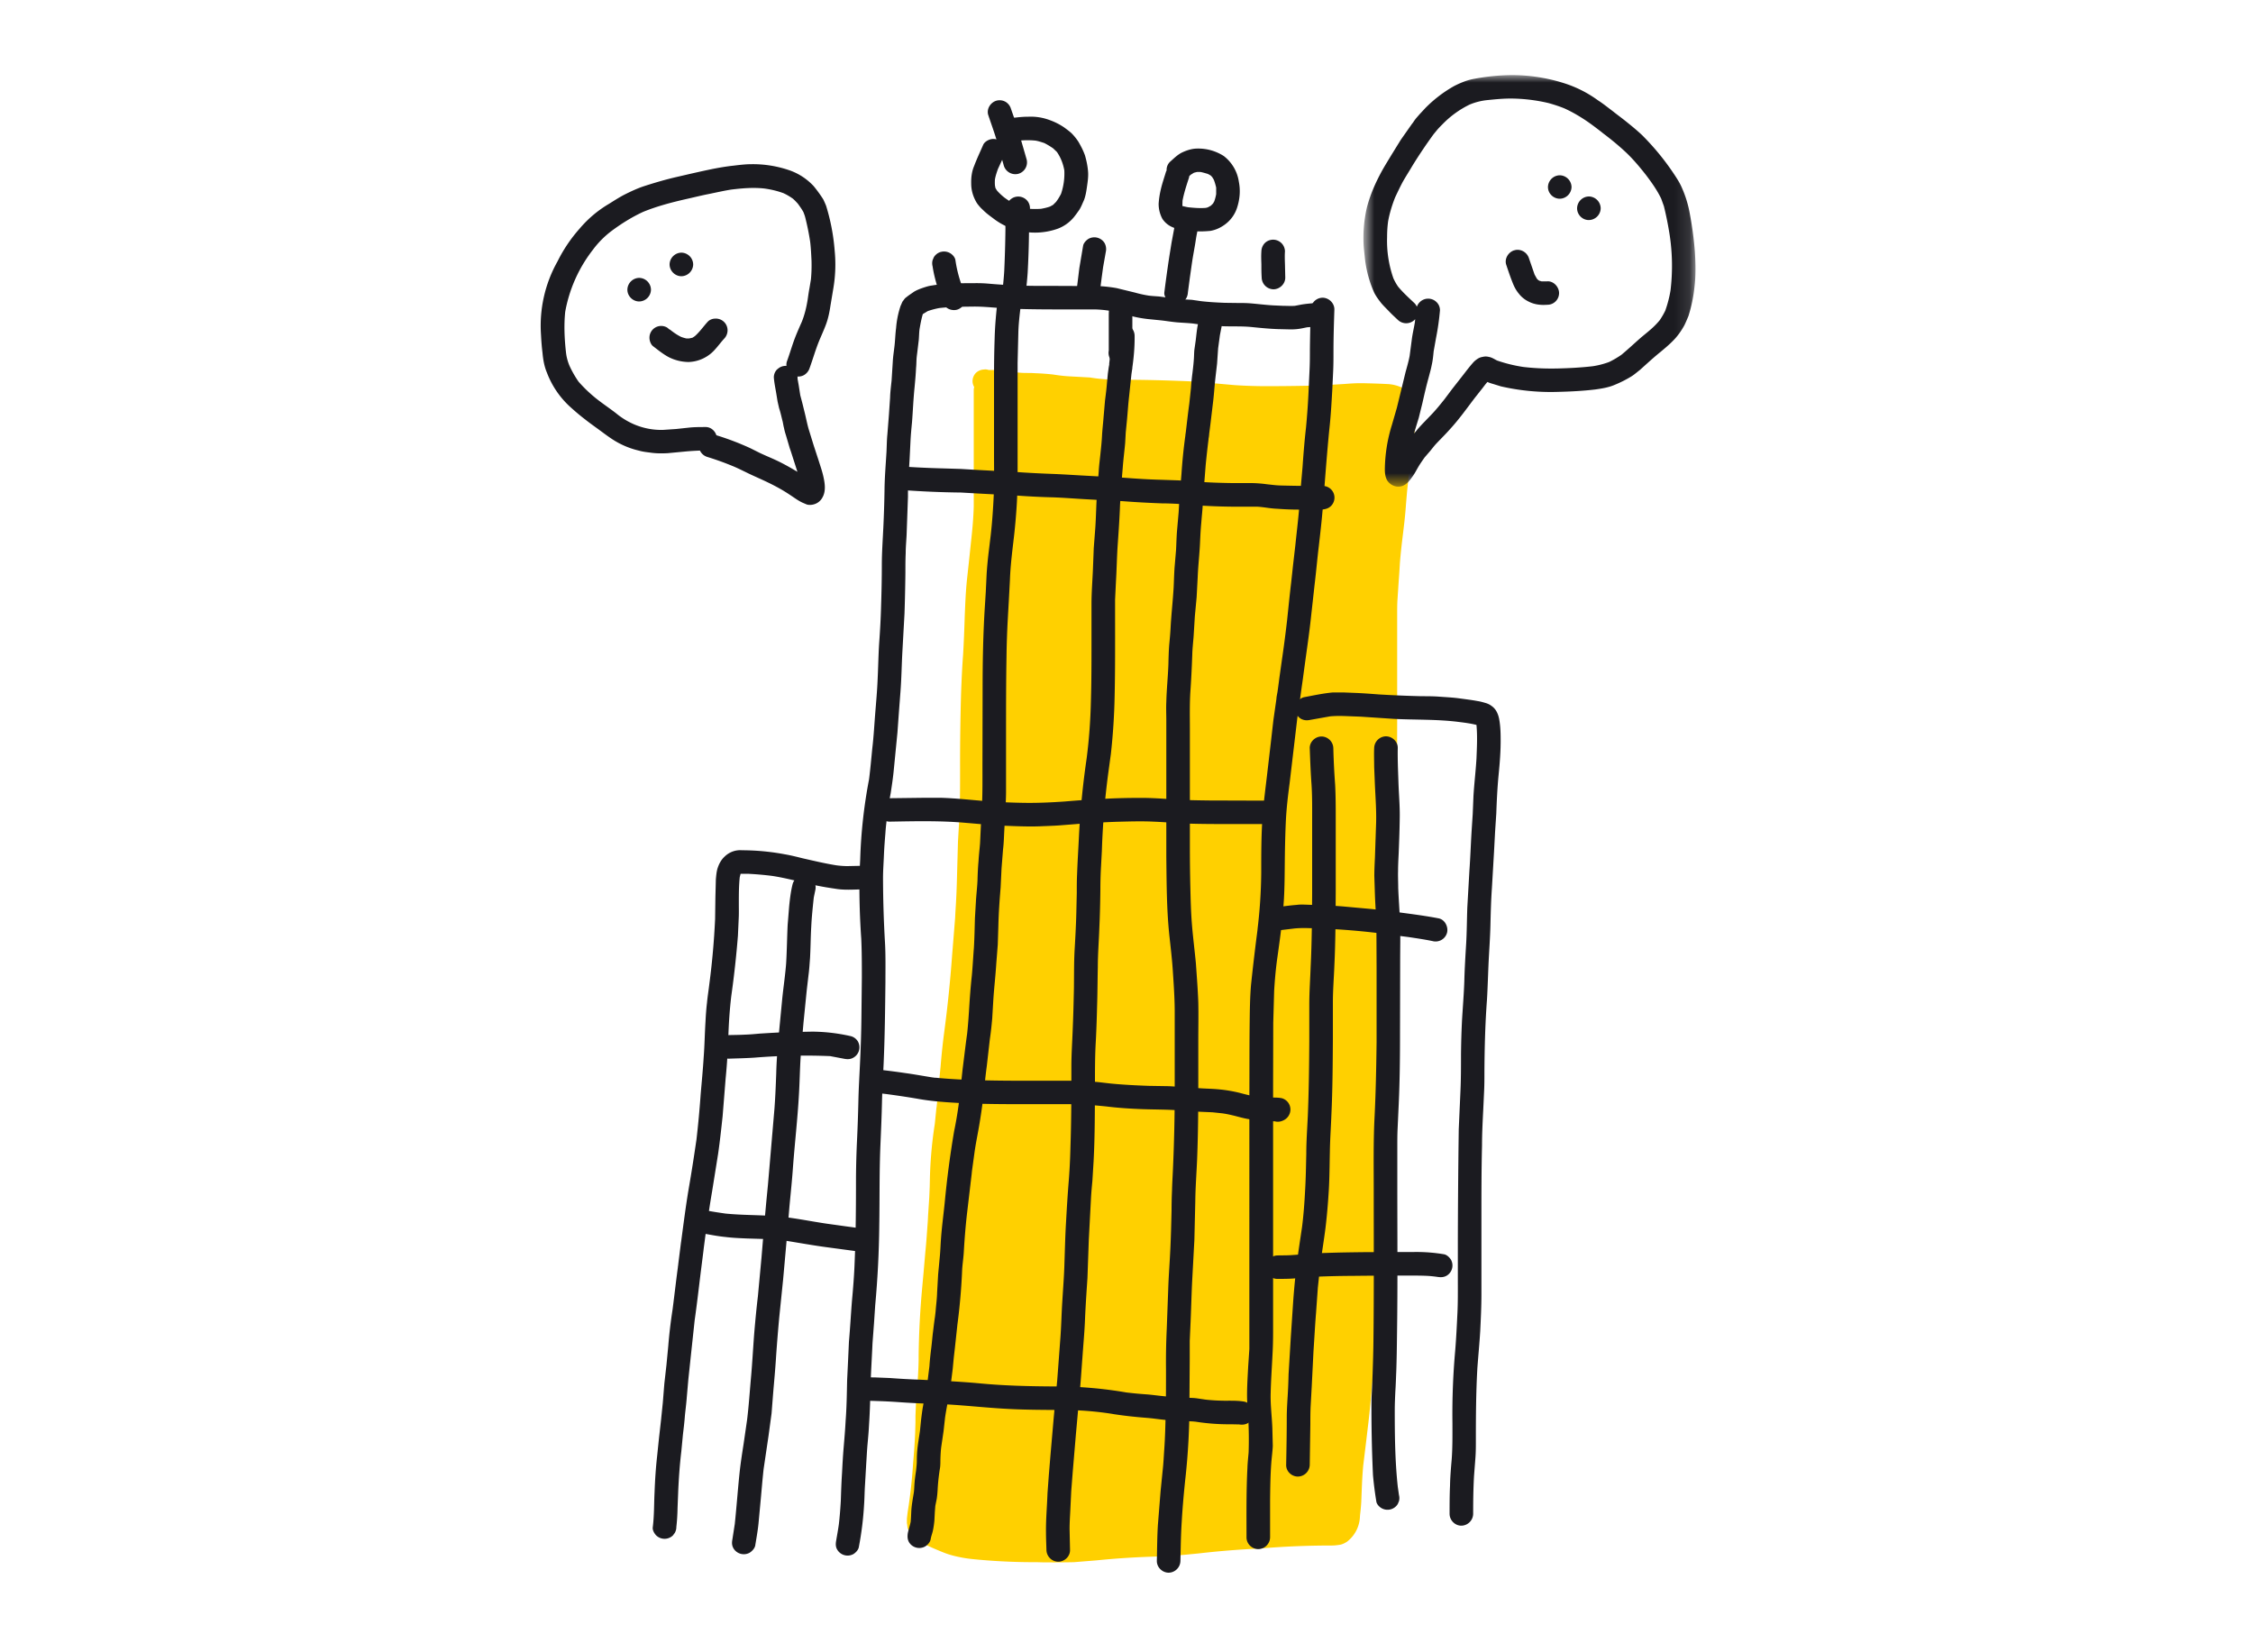 <svg width="150" height="110" fill="none" xmlns="http://www.w3.org/2000/svg"><mask id="a" mask-type="alpha" maskUnits="userSpaceOnUse" x="0" y="0" width="150" height="110"><path fill="#C4C4C4" d="M0 0h150v110H0z"/></mask><g mask="url(#a)"><path fill-rule="evenodd" clip-rule="evenodd" d="M65.56 24.6a.82.82 0 0 0-.58.22.79.79 0 0 0-.23.55c0 .15.04.27.11.4a.76.76 0 0 0-.03.22V33.7c-.02.82-.1 1.63-.19 2.45l-.11 1.05-.15 1.38c-.09.86-.12 1.72-.15 2.45-.03.92-.06 1.74-.11 2.57-.07.93-.1 1.7-.13 2.44a161 161 0 0 0-.07 4.98v.53c0 .68 0 1.39-.02 2.08 0 .46-.03.93-.06 1.38l-.06 1.01-.07 2.55a51.5 51.5 0 0 1-.1 2.14l-.02.4-.12 1.5-.08.98a85.8 85.8 0 0 1-.52 5.08 43.9 43.9 0 0 0-.25 2.37l-.08.79-.18 1.85-.02.12-.1 1-.05.33a27.99 27.99 0 0 0-.28 3.36l-.01.48-.03.73-.08 1.22-.02.4c-.05.66-.09 1.34-.16 2.01l-.12 1.38-.1 1.1a57.52 57.52 0 0 0-.23 4.5v.27a28.97 28.97 0 0 1-.16 2.45l-.05 1.23v.43l-.02.7a42.96 42.96 0 0 1-.14 2.05 34.23 34.23 0 0 1-.29 2.78l-.07.45-.05.43v.3l.02.1.01.1c.01.12.05.23.1.33.2.42.58.65.98.84.4.2.82.38 1.24.55.36.15.74.26 1.15.34.45.1.91.14 1.35.18a40.81 40.81 0 0 0 3.8.16l.36.01a63.42 63.42 0 0 0 2.11-.01l1.5-.12a53.9 53.9 0 0 1 3.52-.24c.94-.03 1.74-.07 2.54-.15l.72-.07a58.78 58.78 0 0 1 4.12-.33c1.5-.13 3.08-.2 4.8-.2.16 0 .3-.02.45-.04.18-.02.36-.1.54-.22a2.2 2.2 0 0 0 .85-1.63l.01-.15a12.68 12.68 0 0 0 .08-.86l.03-.76c.02-.55.05-1.11.1-1.66l.2-1.64.11-.93c.1-.78.17-1.58.24-2.35v-.03a69.9 69.9 0 0 0 .32-8.89V82c0-.66 0-1.35.03-2.02l.1-2.68c.02-.63.07-1.27.11-1.9l.05-.65.08-1.46.05-1.04.07-.97a60.16 60.16 0 0 0 .13-2.43l.06-1.5a113.18 113.18 0 0 0 .24-6.83l.01-.79.07-1.4.06-1.08c.02-.5.06-1 .1-1.48l.08-1.06c.05-.86.1-1.72.11-2.54.03-1.38.04-2.78.04-4.14v-.76-6.42c0-.3 0-.61.02-.92l.04-.6.04-.61a56.15 56.15 0 0 0 .08-1.2c.05-.67.13-1.35.21-2l.05-.42a29.4 29.4 0 0 0 .15-1.56l.07-.83.07-.65.2-1.92.15-.92.02-.12.09-.56.02-.14c.03-.2.06-.4.06-.6 0-.3-.04-.58-.11-.89a2.66 2.66 0 0 0-.2-.5 1.4 1.4 0 0 0-.63-.6 2.61 2.61 0 0 0-.92-.24 54.13 54.13 0 0 0-1.77-.06h-.08c-.33 0-.65.02-1.03.05-.8.05-1.63.1-2.45.12a146.88 146.88 0 0 1-2.72.03c-.7 0-1.4-.02-2.17-.07l-1.35-.12-1.13-.11a111.6 111.6 0 0 0-4.71-.13h-.51a11.41 11.41 0 0 1-1.95-.15l-1.27-.07a9.34 9.34 0 0 1-.86-.08l-.34-.05a15.6 15.6 0 0 0-1.06-.08l-.4-.02H68.28a5.53 5.53 0 0 1-.6-.04 23.8 23.8 0 0 0-1.53-.16h-.33a.78.78 0 0 0-.27-.04z" fill="#FFD000"/><path fill-rule="evenodd" clip-rule="evenodd" d="M77.13 21.3l.11.01-.11-.01zm-12.6-2.45c-.83.01-1.68.02-2.5.16-.17.02-.33.07-.49.12-.24.08-.49.17-.7.3-.15.11-.3.2-.45.32l-.09.07c-.08.06-.13.16-.2.24-.05.08-.1.23-.14.3a6.13 6.13 0 0 0-.3 1.48c-.05.38-.06.76-.1 1.14-.04.37-.1.73-.12 1.1l-.08 1.26c-.04.38-.09.76-.1 1.14l-.08 1.17-.1 1.27c-.04.4-.04.79-.06 1.18-.05.84-.12 1.67-.13 2.5a76.6 76.6 0 0 1-.08 2.53c-.04.84-.1 1.67-.1 2.5 0 .91-.02 1.82-.05 2.73-.02.83-.07 1.67-.13 2.5-.05.8-.06 1.59-.1 2.38-.03.76-.1 1.5-.16 2.26-.06.76-.1 1.52-.19 2.28-.07.7-.13 1.4-.22 2.1a33.51 33.51 0 0 0-.59 5.34c-.02.42-.05.83-.05 1.24a50.19 50.19 0 0 0 .12 4.03c.04.86.04 1.73.04 2.6l-.03 2.75c-.01.9-.04 1.79-.08 2.68-.04.92-.1 1.85-.12 2.77-.02.87-.05 1.74-.09 2.6a58.8 58.8 0 0 0-.07 2.58c0 1.85-.01 3.7-.09 5.56-.03.86-.1 1.73-.18 2.59-.07.9-.12 1.8-.2 2.71l-.06 1.32-.06 1.24c-.02.9-.03 1.8-.1 2.7-.03.58-.08 1.17-.13 1.76-.05.58-.08 1.15-.11 1.73-.04.6-.06 1.22-.08 1.82-.03.53-.07 1.05-.13 1.57-.05.37-.12.74-.18 1.1-.04.22-.04.42.08.61a.8.8 0 0 0 1.07.28c.16-.1.33-.28.36-.47a21.44 21.44 0 0 0 .35-2.83c.03-.43.03-.86.06-1.3l.08-1.38c.03-.45.05-.9.09-1.34.04-.44.08-.88.1-1.32.06-.88.08-1.75.1-2.63.03-.92.09-1.85.13-2.77l.1-1.33.08-1.2a65 65 0 0 0 .27-5.33c.03-1.8 0-3.6.08-5.4.04-.93.08-1.85.1-2.77.02-.86.07-1.71.11-2.57.08-1.8.1-3.61.12-5.42 0-.89.02-1.78-.03-2.66a76.84 76.84 0 0 1-.13-4.28c0-.5.04-1.02.06-1.52.02-.5.06-1 .1-1.5.03-.48.1-.94.15-1.41.06-.4.12-.82.2-1.22.07-.46.14-.92.19-1.39l.26-2.65.1-1.39.1-1.31c.07-.9.08-1.8.13-2.7l.14-2.53c.03-.9.05-1.81.06-2.72 0-.43 0-.87.02-1.3 0-.4.04-.8.06-1.21l.09-2.52c0-.4 0-.82.03-1.23l.08-1.29.06-1.22c.02-.41.06-.82.1-1.24.06-.77.09-1.55.17-2.32.04-.43.08-.86.1-1.3.02-.18.02-.37.03-.56.01-.19.04-.37.06-.55l.09-.75c.02-.23.02-.47.05-.71.06-.34.12-.68.22-1.01l.33-.2a5.56 5.56 0 0 1 .75-.2c.77-.09 1.56-.09 2.34-.1.82 0 1.62.11 2.43.14 1.3.05 2.61.05 3.91.05h1.73a7.46 7.46 0 0 1 1.5.2c.3.09.62.18.94.25.34.09.7.15 1.05.19l.9.09c.35.04.7.1 1.05.13.36.03.71.04 1.07.08.68.1 1.35.16 2.04.18.6.02 1.22-.01 1.83.05.6.06 1.18.12 1.78.14l.84.02c.26 0 .5-.02.75-.07l.34-.07c.25-.02.5-.03.74-.07a.79.79 0 0 0 .19-1.43.8.8 0 0 0-.55-.1 8.9 8.9 0 0 0-.72.08l-.47.09c-.26.02-.52 0-.78 0l-.67-.03c-.53-.03-1.05-.1-1.57-.14-.29-.02-.58-.02-.87-.02l-.77-.01c-.53-.02-1.06-.05-1.58-.11l-.62-.09-.54-.03c-.3-.02-.59-.05-.88-.09l-.74-.1c-.24-.02-.48-.03-.71-.06a7.6 7.6 0 0 1-.91-.2l-1.23-.3a9.52 9.52 0 0 0-1.34-.14h-1.17l-2.33-.01a37.33 37.33 0 0 1-3.73-.15 9.35 9.35 0 0 0-.83-.03h-.4z" fill="#1B1B20"/><path fill-rule="evenodd" clip-rule="evenodd" d="M87.27 20.62c-.03.88-.05 1.77-.06 2.66 0 .42 0 .85-.02 1.28l-.06 1.3a49 49 0 0 1-.18 2.62c-.1.87-.17 1.75-.23 2.62l-.11 1.25-.1 1.31c-.07.89-.18 1.77-.27 2.65l-.15 1.3-.13 1.2c-.1.83-.18 1.66-.27 2.5a85.97 85.97 0 0 1-.36 2.74l-.19 1.35.03-.2-.08.6-.04.28-.03.16v.01a1.9 1.9 0 0 0-.04.28v.01l-.2 1.4-.15 1.32-.28 2.4c-.1.85-.21 1.69-.28 2.54-.1 1.3-.1 2.6-.1 3.91a33.5 33.5 0 0 1-.26 3.86l.03-.2a147.65 147.65 0 0 0-.45 3.8c-.07.84-.08 1.69-.09 2.54-.02 1.69-.01 3.38-.02 5.08V89.8l-.08 1.2c-.04.8-.1 1.61-.06 2.42.01.36.05.72.07 1.08a26.02 26.02 0 0 1 .02 2.2c-.03.35-.07.7-.08 1.05-.08 1.53-.06 3.07-.06 4.6 0 .43.36.78.79.78a.8.8 0 0 0 .78-.78v-2.52c.01-.81.02-1.63.08-2.44.03-.38.08-.75.1-1.12l-.03-1.2c-.03-.79-.14-1.58-.11-2.38.02-.83.08-1.66.12-2.5.05-.83.04-1.67.04-2.5v-5.1-10.22l.01-4.27.06-2.13c.04-.68.1-1.37.19-2.05a153.12 153.12 0 0 0 .19-1.38c.12-.89.21-1.77.27-2.66.05-.88.05-1.76.06-2.63.01-.87.03-1.74.07-2.6.04-.84.14-1.68.25-2.51l.51-4.32.13-.87.02-.18a.78.78 0 0 0 .03-.19l.07-.52.16-1.13-.03.2.15-1.1c.12-.88.25-1.76.35-2.64l.28-2.53c.1-.82.17-1.65.27-2.47.1-.87.2-1.73.27-2.6.14-1.72.26-3.45.43-5.17.1-.89.15-1.77.2-2.66l.06-1.27c.02-.43.02-.87.02-1.3 0-.93.03-1.86.06-2.78.01-.43-.37-.79-.79-.79a.8.8 0 0 0-.78.79zM64.41 68.61l-.02.18.02-.18zm2.24-49.17a.83.83 0 0 0-.23.55c-.1.86-.18 1.72-.2 2.58-.03.86-.04 1.73-.04 2.6v5.22c0 .86.02 1.73-.02 2.6-.04.88-.1 1.76-.2 2.64l-.15 1.24c-.05.43-.09.87-.12 1.3l-.06 1.25-.08 1.28c-.1 1.72-.13 3.43-.13 5.15l-.01 5.1c0 .88.01 1.76-.03 2.64l-.07 1.27-.06 1.28c-.03.39-.08.78-.1 1.17-.04.44-.06.87-.07 1.31-.02.43-.07.86-.1 1.3l-.07 1.2c-.02.66-.03 1.32-.07 1.98-.05.63-.08 1.25-.14 1.88-.07.64-.12 1.28-.16 1.91-.04.65-.08 1.29-.15 1.93-.11.78-.2 1.57-.3 2.35-.09.8-.16 1.6-.27 2.41-.08.59-.18 1.17-.3 1.75a64.52 64.52 0 0 0-.61 4.6c-.08.84-.2 1.68-.26 2.52-.03.4-.04.8-.08 1.21l-.11 1.17-.07 1.23c-.01.42-.07.83-.1 1.25l-.04.35c-.06.38-.1.77-.15 1.15-.04.37-.07.74-.12 1.1-.04.35-.08.7-.1 1.04l-.15 1.21.03-.2-.3 1.61c-.06.33-.1.66-.14.99l-.07.7c-.06.43-.14.86-.18 1.29-.02.23-.03.47-.03.7 0 .23-.03.44-.05.66-.04.26-.08.53-.1.8-.02.22-.02.44-.05.66-.06.37-.13.74-.16 1.11-.02.28-.02.56-.05.84-.05.25-.14.5-.19.75-.03.21-.03.4.08.6a.8.8 0 0 0 1.08.28c.16-.1.32-.27.36-.47.03-.2.11-.39.15-.58.05-.23.08-.45.1-.68l.03-.57.03-.39.1-.5c.03-.22.05-.44.06-.67a13.23 13.23 0 0 1 .16-1.4c.02-.18.02-.35.02-.52.01-.29.02-.58.06-.87l.15-1.02.1-.9c.07-.49.17-.97.25-1.45l.15-.93.11-.87.07-.74.08-.7.16-1.49a40.45 40.45 0 0 0 .32-3.72c.03-.4.09-.78.11-1.17.05-.87.12-1.73.22-2.59l.3-2.55.02-.2.17-1.24c.08-.58.2-1.15.3-1.73.12-.7.22-1.39.3-2.08.07-.65.13-1.31.22-1.96l.2-1.76c.07-.47.12-.94.16-1.4l.07-1.18c.05-.82.15-1.65.2-2.47l.1-1.27.04-1.28c.02-.84.08-1.68.15-2.52l.06-1.26.1-1.27c.05-.4.06-.8.08-1.2l.07-1.29c.02-.45.05-.9.05-1.37v-3.88c0-1.68 0-3.35.03-5.03.01-.88.04-1.75.09-2.63l.07-1.24.07-1.32c.03-.85.13-1.7.23-2.54a41 41 0 0 0 .23-2.56c.05-.88.05-1.75.05-2.63v-2.64-4.06l.05-2.04c.02-.71.12-1.42.2-2.13.01-.2-.1-.42-.24-.55a.79.79 0 0 0-1.11 0zM73.97 22.34c0 .65-.05 1.3-.13 1.94l.01-.08v.08l-.03.15-.06.43-.06.63c-.03.4-.08.78-.13 1.17l-.1 1.16c-.03.4-.08.8-.1 1.2-.02.39-.06.76-.1 1.14-.04.41-.1.83-.12 1.24l-.1 1.29c-.07.83-.07 1.66-.13 2.5l-.1 1.3-.05 1.3c-.03.8-.1 1.61-.1 2.42v2.54c0 1.33 0 2.65-.04 3.97-.03 1.26-.12 2.5-.28 3.75a55.06 55.06 0 0 0-.51 5.09c-.04.88-.1 1.77-.13 2.65-.02.41-.02.82-.02 1.23l-.03 1.31c-.02.87-.07 1.73-.12 2.59-.04.82-.03 1.64-.04 2.46-.02.9-.04 1.8-.08 2.71-.03.83-.09 1.66-.09 2.5 0 1.77 0 3.53-.06 5.3-.02.84-.06 1.67-.13 2.5-.07.88-.12 1.75-.17 2.63-.05.86-.07 1.73-.1 2.6-.02.85-.09 1.7-.14 2.55-.06.87-.07 1.73-.14 2.59l-.2 2.68-.12 1.27-.12 1.3-.22 2.54-.1 1.22-.09 1.23c-.03.86-.11 1.72-.1 2.58 0 .4.02.8.03 1.19a.8.8 0 0 0 .78.78c.42 0 .8-.35.79-.78l-.03-1.4c0-.43.03-.85.05-1.26l.06-1.25.1-1.29.21-2.49.12-1.33.1-1.16c.1-.9.15-1.8.22-2.7.06-.86.14-1.7.17-2.55.04-.9.1-1.79.16-2.68l.09-2.55.14-2.65c.02-.43.06-.85.1-1.28l.08-1.31c.09-1.7.08-3.4.09-5.1 0-.86 0-1.71.04-2.57.05-.87.08-1.73.1-2.6.03-.88.03-1.76.05-2.64 0-.86.07-1.71.1-2.57.04-.86.06-1.71.07-2.57 0-.43.01-.87.03-1.3l.07-1.3a51.83 51.83 0 0 1 .42-5.13l.18-1.32a42.3 42.3 0 0 0 .25-3.86c.04-1.73.03-3.46.03-5.19v-1.22l.06-1.24c.05-.83.06-1.66.12-2.49.06-.86.12-1.72.15-2.59l.08-1.27.1-1.2c.04-.54.11-1.08.16-1.62l.04-.72.08-.81c.05-.52.08-1.04.14-1.56l.16-1.52.04-.27a.8.8 0 0 0 .02-.17l.01-.08-.01.08c.1-.7.16-1.41.15-2.12a.8.8 0 0 0-.79-.78c-.42 0-.79.35-.78.78zM80.43 29.42v0zm-1.48-.63l-.01.04v-.04zm.84-7.35c-.1.4-.13.8-.18 1.21l-.09.63c-.02.18-.02.37-.03.55-.02.34-.06.68-.1 1.01a16 16 0 0 0-.1 1.01l-.11 1.03c-.09.65-.16 1.3-.24 1.96a.75.75 0 0 0-.02.15 35.72 35.72 0 0 0-.26 2.56l-.11 1.3c-.04.42-.05.85-.08 1.27l-.11 1.26c-.03.4-.04.81-.06 1.22l-.1 1.18c-.03.43-.04.87-.06 1.3-.05.88-.15 1.75-.2 2.62-.02.43-.06.85-.1 1.27-.03.42-.04.83-.05 1.25-.03.84-.12 1.68-.14 2.52-.02.4 0 .8 0 1.2v9.09c.02 1.74.02 3.49.2 5.22.09.83.19 1.65.24 2.48.06.9.12 1.79.12 2.68v5.15a116.6 116.6 0 0 1-.12 5.33c-.02.45-.05.91-.06 1.37-.02.44-.03.89-.03 1.33-.02.85-.04 1.7-.08 2.54-.04.88-.11 1.75-.14 2.63l-.1 2.7a46.77 46.77 0 0 0-.05 2.75c0 .93 0 1.87-.02 2.81-.02.84-.04 1.7-.1 2.53-.03.44-.05.88-.1 1.32l-.14 1.4-.18 2.25c-.05.8-.05 1.6-.07 2.4 0 .43.37.78.79.78a.8.8 0 0 0 .78-.78c.02-.89.03-1.77.09-2.66.05-.88.13-1.77.22-2.65a45.3 45.3 0 0 0 .29-5.33l.02-2.79v-1.21l.06-1.34c.04-.93.06-1.87.11-2.8l.14-2.6.06-2.55c.01-.93.08-1.85.12-2.77.07-1.73.08-3.46.08-5.19v-2.74c0-.85.02-1.7 0-2.56-.03-.86-.1-1.73-.16-2.6-.08-.85-.19-1.7-.26-2.55-.07-.85-.09-1.71-.11-2.57-.02-.87-.03-1.75-.03-2.62v-7.82c0-.83-.02-1.65.03-2.48.06-.84.1-1.68.13-2.53.01-.4.06-.81.09-1.22l.08-1.3.12-1.29.07-1.32c.03-.8.13-1.6.16-2.4.02-.42.04-.83.08-1.23.03-.42.08-.84.1-1.26.03-.43.05-.86.09-1.28l.1-1.28a62.8 62.8 0 0 1 .19-1.72v-.03l.01-.07c.03-.13.03-.27.05-.4l.06-.46.19-1.59c.06-.51.09-1.03.15-1.55l.11-.95.07-1.02.12-.88.09-.46a.8.8 0 0 0-.75-.99c-.35 0-.69.23-.77.58z" fill="#1B1B20"/><path fill-rule="evenodd" clip-rule="evenodd" d="M74.31 19.6a.84.84 0 0 0-.36.47c-.12.32-.13.66-.13 1v2.27a.8.8 0 1 0 1.57 0v-1.38-.67-.56l.08-.24c.07-.19.02-.44-.08-.6a.8.8 0 0 0-1.08-.29zM59.24 31.84c0 .2.08.4.23.55.15.15.34.22.56.23a61.7 61.7 0 0 0 3.95.17l1.24.07 2.47.13c.81.06 1.62.1 2.43.12.81.03 1.62.1 2.43.14.8.05 1.6.07 2.4.13.8.06 1.6.1 2.4.13.39 0 .78.02 1.17.04l1.15.09a41.58 41.58 0 0 0 3.33.09h.59c.17 0 .35.02.52.04.3.04.62.09.93.1a19.26 19.26 0 0 0 2 .05h1.02c.22-.03.4-.08.56-.24a.78.78 0 0 0-.56-1.33c-.3.03-.62 0-.93 0a79.4 79.4 0 0 1-1.9-.03c-.3-.01-.58-.05-.87-.08a8.52 8.52 0 0 0-1.04-.08h-1.29c-.8-.01-1.61-.04-2.42-.1l-1.14-.08-1.2-.04c-.79-.02-1.58-.07-2.36-.13-.8-.06-1.62-.08-2.42-.13-.81-.04-1.62-.1-2.43-.13s-1.63-.07-2.44-.13l-2.47-.13-1.17-.07-1.3-.04a62.02 62.02 0 0 1-2.7-.13c-.4 0-.74.4-.74.79zM59.24 53.14a.8.8 0 0 0-.78.78c0 .42.36.79.78.78 1.7-.03 3.38-.07 5.06.08.84.07 1.67.15 2.51.19.8.03 1.62.07 2.43.04.43-.02.86-.03 1.28-.06l1.27-.1c.84-.06 1.68-.11 2.52-.14.83-.02 1.66-.05 2.48-.01.78.03 1.55.1 2.32.13.95.03 1.91.03 2.87.03H84.37c.13 0 .3.01.42-.03a.8.8 0 0 0 .55-.55.78.78 0 0 0 0-.41c-.05-.18-.18-.4-.36-.47-.09-.04-.17-.08-.26-.1a.74.74 0 0 0-.41 0h-.74l-3.12-.01c-.76-.01-1.52-.02-2.27-.07-.79-.05-1.57-.11-2.35-.1-.82 0-1.65.02-2.46.07-.84.04-1.67.1-2.5.17-.86.06-1.73.1-2.6.09a43.6 43.6 0 0 1-2.43-.1c-1.08-.08-2.16-.21-3.25-.24h-.93l-2.42.03zM62.2 71.74l.06.01h-.06zm-4.58-.33a.78.78 0 0 0 0 1.1c.16.16.34.21.55.23l.8.09c.75.1 1.5.21 2.24.34.87.15 1.75.21 2.63.26 1.62.08 3.24.08 4.86.08h2.55c.8 0 1.6.07 2.4.15.8.1 1.6.15 2.4.18.82.03 1.63.02 2.44.08.51.04 1.03.08 1.54.1l.7.03.66.07c.28.04.55.1.83.17.31.08.62.17.95.22a15.91 15.91 0 0 0 1.7.14c.22.06.42.02.61-.08a.79.79 0 0 0 .32-.3.78.78 0 0 0-.47-1.16c-.3-.06-.61-.03-.92-.05-.27-.01-.55-.03-.82-.06-.35-.06-.7-.15-1.04-.24a9.26 9.26 0 0 0-1.33-.23c-.39-.04-.77-.05-1.16-.07l-1.22-.08c-.36-.02-.74-.06-1.1-.07l-1.25-.02c-.83-.03-1.66-.07-2.49-.15-.4-.04-.81-.1-1.22-.13l-1.14-.06h-2.55c-1.62 0-3.24 0-4.86-.07-.71-.03-1.43-.08-2.14-.15-.58-.09-1.16-.2-1.74-.28a49.49 49.49 0 0 0-2.22-.28c-.19 0-.39.11-.51.24zM56.45 92.45c0 .44.36.77.79.79.84.02 1.68.04 2.52.1.82.06 1.65.1 2.47.12 1.66.05 3.3.26 4.96.34 1.15.06 2.3.06 3.47.07a21.04 21.04 0 0 1 3.53.28l-.21-.03c.52.08 1.04.15 1.56.2.45.05.9.07 1.36.13.47.06.93.11 1.4.14.44.03.88.01 1.32.06a14.2 14.2 0 0 0 2.16.17h.25l.47.01c.2.03.38.02.57-.08a.79.79 0 0 0-.19-1.43c-.36-.07-.74-.07-1.1-.07a12.45 12.45 0 0 1-1.5-.07l-.61-.09c-.23-.03-.45-.03-.67-.03-.47-.02-.95-.05-1.42-.1-.45-.04-.9-.11-1.36-.14-.42-.03-.83-.07-1.24-.12a27.55 27.55 0 0 0-4.5-.4h-.38c-1.65-.01-3.3-.05-4.94-.21-.64-.06-1.28-.1-1.92-.14-.66-.05-1.32-.06-1.98-.1-.67-.02-1.34-.06-2.01-.11l-1-.04c-.34 0-.67-.02-1.01-.03h-.03a.79.79 0 0 0-.76.78zM67.4 13.19a.76.76 0 0 0-.36.47c-.06.3-.09.59-.1.89v.7a81.35 81.35 0 0 1-.08 2.8c-.03.49-.08.97-.14 1.46-.02.2.1.42.23.55a.79.79 0 0 0 1.12 0l.12-.16c.07-.12.1-.25.1-.4.05-.44.1-.9.13-1.35a59.34 59.34 0 0 0 .09-2.8c0-.4-.01-.8.02-1.19l.02-.09a.82.82 0 0 0-.08-.6.79.79 0 0 0-1.07-.28z" fill="#1B1B20"/><path fill-rule="evenodd" clip-rule="evenodd" d="M67.68 7.82l-.2.02a.79.79 0 0 0-.58.76c0 .2.08.4.23.55.13.13.36.25.55.23.42-.05.84-.06 1.25-.02.2.03.4.1.59.16.2.1.4.22.6.36l.25.24c.12.18.22.36.3.56.09.22.15.44.19.66a4.2 4.2 0 0 1-.22 1.57c-.1.19-.2.36-.33.53l-.2.2-.2.11c-.19.07-.38.11-.59.15a5.63 5.63 0 0 1-.8 0c-.24-.04-.47-.1-.7-.18a5.58 5.58 0 0 1-.94-.56 3.9 3.9 0 0 1-.5-.47l-.1-.16a1.7 1.7 0 0 1-.04-.2 3 3 0 0 1 0-.38c.04-.24.12-.47.2-.7l.38-.82c.1-.2.14-.39.08-.6a.79.79 0 0 0-.97-.55c-.18.05-.39.18-.47.36-.2.46-.42.92-.6 1.4-.16.37-.21.78-.2 1.18 0 .42.11.82.32 1.2.08.15.21.3.33.43l.22.21c.19.18.4.33.6.48a4.54 4.54 0 0 0 4.28.69 2.55 2.55 0 0 0 1.06-.74c.14-.17.27-.35.4-.54.12-.2.2-.41.3-.63.1-.26.15-.55.19-.83.05-.35.11-.72.08-1.08-.03-.36-.1-.7-.2-1.05-.11-.32-.27-.63-.44-.92-.13-.2-.29-.4-.46-.57-.15-.14-.32-.26-.48-.38A4.27 4.27 0 0 0 69.9 8a3.58 3.58 0 0 0-1.43-.23c-.27 0-.53.02-.8.05z" fill="#1B1B20"/><path fill-rule="evenodd" clip-rule="evenodd" d="M66.35 6.7c-.4.11-.69.56-.55.97.17.51.36 1.03.52 1.55l.51 1.8a.8.8 0 0 0 .97.55.79.79 0 0 0 .55-.96l-.52-1.8c-.15-.53-.34-1.04-.52-1.56a.81.81 0 0 0-.36-.47.8.8 0 0 0-.6-.08zM78.19 15.13L78 16.15l-.15.93c-.12.79-.23 1.58-.33 2.38-.03.2.1.42.23.55a.79.79 0 0 0 1.1 0c.05-.05.1-.1.13-.16.07-.12.1-.25.11-.4l.13-.98c.07-.47.13-.95.21-1.42l.12-.68c.05-.28.08-.55.14-.83a.81.81 0 0 0-.08-.6.79.79 0 0 0-.66-.38c-.35 0-.7.22-.77.57z" fill="#1B1B20"/><path fill-rule="evenodd" clip-rule="evenodd" d="M78.73 13.74l.06.04a.62.62 0 0 1-.06-.04zm.03 0l.09.03a1.07 1.07 0 0 1-.1-.04zm-.13-.11zm1.3-2.18c.16.03.32.08.49.13l.18.1.1.1c.05.08.1.15.13.23.06.16.1.31.14.48v.43c-.03.17-.07.33-.13.49l-.08.14-.14.14-.18.1c-.06.03-.12.04-.17.05-.39.03-.77 0-1.15-.04a3.24 3.24 0 0 1-.4-.09l.01-.35c.1-.52.26-1.01.42-1.5a.68.68 0 0 0 .03-.14l.1-.09.21-.13.2-.05h.23zm-1.27-1.28c-.17.09-.32.21-.46.33l-.3.27a.75.75 0 0 0-.23.58.8.8 0 0 0-.04.08c-.12.4-.26.8-.35 1.2a5.78 5.78 0 0 0-.14.93 2.09 2.09 0 0 0 .25 1.01 1.5 1.5 0 0 0 .66.55c.16.07.32.13.5.17a7.41 7.41 0 0 0 2.04.08c.34-.06.65-.2.93-.4a2.24 2.24 0 0 0 .86-1.2c.17-.55.21-1.11.1-1.67a2.64 2.64 0 0 0-1-1.71 3.14 3.14 0 0 0-1.73-.5h-.02c-.38 0-.74.12-1.07.28zM84.21 16.18a.83.83 0 0 0-.23.55c-.02.29-.01.57 0 .86 0 .3 0 .59.02.88a.8.8 0 0 0 .78.79c.42 0 .8-.36.79-.79l-.02-.88c-.01-.29-.02-.57 0-.86a.79.79 0 0 0-1.34-.55zM62.64 16.77a.8.8 0 0 0-.47.36l-.08.19a.8.8 0 0 0 0 .41c.06.4.15.78.26 1.16.12.4.26.79.4 1.18.06.2.17.36.36.47.18.1.4.13.6.08.4-.11.69-.56.55-.96-.13-.38-.27-.75-.38-1.12-.12-.4-.21-.8-.27-1.22-.03-.2-.2-.38-.36-.47a.8.8 0 0 0-.6-.08zM72.47 15.9c-.16.1-.33.28-.36.47l-.25 1.48-.21 1.71c-.03.2.1.42.23.55a.8.8 0 0 0 1.1 0l.13-.15c.07-.13.1-.26.1-.4l.13-1.02.1-.74.18-1.02a.84.84 0 0 0-.08-.6.8.8 0 0 0-1.07-.28zM50.05 10.93c-.41 0-.82.05-1.23.1-.47.05-.93.13-1.39.22-.78.16-1.55.34-2.33.52-.75.17-1.5.39-2.24.63-.42.14-.83.33-1.23.53-.38.19-.73.42-1.1.65a7.61 7.61 0 0 0-1.94 1.64 9.9 9.9 0 0 0-1.47 2.18 8.72 8.72 0 0 0-1.1 4.9c.02.4.05.8.1 1.2.04.45.12.9.29 1.3a5.9 5.9 0 0 0 1.5 2.24c.35.32.7.62 1.07.9.3.24.62.46.93.69.3.22.59.44.9.64a5.53 5.53 0 0 0 1.73.73c.24.07.5.1.74.13.4.06.78.06 1.17.04l1.16-.11a16.18 16.18 0 0 1 1.34-.07.8.8 0 0 0 .78-.78c0-.42-.35-.8-.78-.78-.33 0-.67 0-1 .03l-.93.1-.88.06a4.6 4.6 0 0 1-1.9-.36A4.95 4.95 0 0 1 41 27.5c-.39-.3-.79-.57-1.18-.87a9.25 9.25 0 0 1-1.3-1.22 6.7 6.7 0 0 1-.6-1.05 3.17 3.17 0 0 1-.24-.92c-.1-.89-.14-1.8-.05-2.68a9.44 9.44 0 0 1 1.85-4.14 6.15 6.15 0 0 1 1.27-1.27c.65-.48 1.34-.91 2.08-1.25.91-.37 1.86-.62 2.82-.84.5-.11 1.01-.24 1.52-.34.5-.1 1.01-.22 1.52-.3.74-.09 1.47-.15 2.2-.07.44.06.86.16 1.27.31.22.1.42.22.62.36.12.1.23.22.34.34.13.18.26.36.37.56.04.11.09.23.12.35a16.96 16.96 0 0 1 .33 1.63c.05.42.07.85.09 1.27.01.41 0 .82-.04 1.23l-.1.6c-.05.25-.08.5-.12.76-.08.5-.2 1-.39 1.47-.2.45-.4.9-.56 1.36-.15.43-.28.87-.44 1.3a.79.79 0 0 0 1.15.88.83.83 0 0 0 .37-.46c.22-.6.39-1.21.63-1.8.16-.39.34-.77.48-1.16.14-.39.22-.8.28-1.2l.2-1.2a9.46 9.46 0 0 0 .08-2.47A13.58 13.58 0 0 0 55 13.7a7.29 7.29 0 0 0-.19-.43 9.1 9.1 0 0 0-.63-.87 3.98 3.98 0 0 0-1.7-1.09 7.47 7.47 0 0 0-2.41-.38h-.02z" fill="#1B1B20"/><path fill-rule="evenodd" clip-rule="evenodd" d="M51.75 24.58a.76.76 0 0 0-.23.55c.03.38.11.74.17 1.11l.08.49.1.44c.1.3.16.6.24.9.03.14.05.29.09.43.03.17.08.33.13.49l.25.85c.1.27.18.55.27.82l.24.75c-.4-.24-.82-.48-1.25-.69-.41-.2-.84-.37-1.26-.57l-.58-.29c-.27-.13-.54-.24-.8-.35l.1.04c-.59-.24-1.18-.45-1.79-.63a.8.8 0 0 0-.96.54.8.8 0 0 0 .54.96 18.9 18.9 0 0 1 1.84.67l-.19-.08c.32.13.62.28.93.43.32.16.64.3.97.45.66.3 1.32.63 1.93 1.04.28.18.55.39.85.53l.28.12c.14.05.33.04.47 0a.91.91 0 0 0 .58-.45c.25-.42.17-.95.07-1.4-.08-.36-.2-.7-.31-1.05l-.34-1.04-.33-1.07c-.11-.38-.18-.77-.28-1.16l-.13-.53-.15-.57-.1-.64-.08-.45v-.09a.82.82 0 0 0-.24-.55.79.79 0 0 0-1.1 0zM41.77 19.29c0 .42.36.78.79.78a.8.8 0 0 0 .78-.78.8.8 0 0 0-.78-.79.8.8 0 0 0-.79.79zM44.58 17.6c0 .43.36.79.79.79a.8.8 0 0 0 .78-.79.8.8 0 0 0-.78-.78.8.8 0 0 0-.79.78zM47.1 21.44c-.28.31-.52.66-.84.94l-.15.1a2.2 2.2 0 0 1-.23.05h-.19a2.58 2.58 0 0 1-.34-.1c-.27-.13-.51-.3-.75-.49h-.02l-.16-.13a.78.78 0 0 0-1.18.68c0 .18.08.43.23.55.34.26.68.54 1.06.74a3 3 0 0 0 1.31.32 2.44 2.44 0 0 0 1.76-.83c.21-.23.4-.49.61-.72a.81.81 0 0 0 .23-.56.78.78 0 0 0-.8-.78c-.2 0-.4.07-.54.23z" fill="#1B1B20"/><mask id="b" mask-type="alpha" maskUnits="userSpaceOnUse" x="90" y="5" width="23" height="28"><path fill-rule="evenodd" clip-rule="evenodd" d="M90.78 5h22.1v27.4h-22.1V5z" fill="#fff"/></mask><g mask="url(#b)"><path fill-rule="evenodd" clip-rule="evenodd" d="M98.28 26.38l-.06.08.06-.08zm2.3-19.82a11.18 11.18 0 0 1 2.51.3c.36.1.7.21 1.05.35.47.21.92.47 1.35.75.41.27.8.57 1.2.88l-.02-.01c.56.42 1.1.86 1.61 1.34.47.45.89.95 1.29 1.46.38.5.76 1.03 1.03 1.6l.18.5a22.32 22.32 0 0 1 .39 1.96 13.73 13.73 0 0 1 .05 3.64 7.76 7.76 0 0 1-.35 1.35c-.11.23-.23.43-.37.64-.16.19-.33.37-.52.54-.22.2-.46.39-.69.58-.45.39-.88.8-1.34 1.18-.26.18-.53.34-.82.48a5.5 5.5 0 0 1-1.08.28c-.77.09-1.53.13-2.3.15-.79.02-1.56-.01-2.33-.1a9.86 9.86 0 0 1-1.75-.43c-.18-.09-.35-.21-.55-.24a.8.8 0 0 0-.41 0 .84.84 0 0 0-.29.1c-.13.08-.26.18-.36.3-.22.25-.42.51-.62.77l-.76.97-.51.68c-.28.35-.56.7-.87 1.02-.31.33-.64.65-.94 1-.07.1-.15.18-.22.26l.06-.2.26-.85.24-.97c.13-.57.26-1.15.42-1.72.07-.27.15-.54.2-.81.07-.3.1-.61.13-.92l.16-.9a16.88 16.88 0 0 0 .26-1.83.75.75 0 0 0-.23-.55.79.79 0 0 0-1.11 0c-.1.1-.16.2-.2.31a.73.73 0 0 0-.15-.23c-.38-.36-.77-.71-1.1-1.11a3.65 3.65 0 0 1-.31-.55 7.52 7.52 0 0 1-.42-2.73c0-.36.02-.72.07-1.08.1-.54.26-1.06.46-1.57.16-.34.32-.68.5-1.02.2-.36.43-.71.64-1.07a32.4 32.4 0 0 1 1.43-2.13l.19-.23c.12-.15.27-.3.41-.44a6.4 6.4 0 0 1 1.8-1.3 4.13 4.13 0 0 1 1.21-.3c.5-.05 1-.1 1.51-.1zm0-1.56a14.24 14.24 0 0 0-2.55.27c-.42.09-.83.26-1.22.46a8.62 8.62 0 0 0-1.9 1.45l-.4.43-.2.23a2.75 2.75 0 0 0-.22.3l-.1.13-.73 1.04-.63 1.02c-.21.35-.43.7-.63 1.06-.42.77-.78 1.58-1 2.44a9 9 0 0 0-.2 2.68l.06.57a7.64 7.64 0 0 0 .63 2.4c.13.26.3.48.47.7.17.2.36.38.54.57.18.19.38.37.57.55a.8.8 0 0 0 1.15-.05l-.02.2c-.06.37-.15.74-.2 1.11l-.15 1.14c-.07.36-.17.71-.27 1.07l-.28 1.15-.3 1.23-.33 1.14a10.33 10.33 0 0 0-.47 2.97c0 .24.03.5.15.71.2.33.6.5.96.4.36-.1.57-.42.77-.7.12-.17.21-.35.31-.52.14-.25.3-.47.46-.7l.38-.44c.13-.16.25-.32.39-.47.3-.32.62-.63.91-.96.6-.65 1.11-1.37 1.65-2.08l.53-.67c.1-.13.2-.27.32-.4.11.05.23.09.34.12l.55.17a14.8 14.8 0 0 0 3.75.37c.85-.02 1.69-.06 2.53-.16.43-.06.88-.13 1.28-.3a7.68 7.68 0 0 0 1.18-.6c.18-.12.35-.27.52-.4l.5-.45c.28-.25.56-.5.86-.74.3-.25.6-.5.86-.77.3-.3.54-.65.74-1.01.1-.2.18-.4.27-.61a9.73 9.73 0 0 0 .4-1.9c.1-.8.08-1.61.03-2.41a23.4 23.4 0 0 0-.33-2.48 7.44 7.44 0 0 0-.56-1.82c-.09-.2-.2-.39-.32-.58a16.82 16.82 0 0 0-2.32-2.88c-.3-.28-.6-.53-.91-.78-.34-.28-.7-.54-1.04-.81-.32-.24-.64-.5-.97-.71a7.86 7.86 0 0 0-2.19-1.12 11.46 11.46 0 0 0-3.58-.56h-.05z" fill="#1B1B20"/></g><path fill-rule="evenodd" clip-rule="evenodd" d="M103.06 12.45c0 .43.36.78.79.78a.8.8 0 0 0 .78-.78.8.8 0 0 0-.78-.78.8.8 0 0 0-.79.78zM105 13.87c0 .42.35.78.78.78a.8.8 0 0 0 .79-.78.8.8 0 0 0-.79-.79.8.8 0 0 0-.78.79zM100.83 16.66c-.4.11-.68.56-.55.96.15.45.3.9.48 1.33.1.23.21.42.37.61.17.22.4.4.65.52.39.2.8.24 1.23.21a.78.78 0 0 0 .79-.78c0-.4-.36-.81-.79-.78h-.38l-.14-.04a1.44 1.44 0 0 1-.07-.04 1.5 1.5 0 0 1-.1-.1l-.15-.27-.37-1.07a.81.81 0 0 0-.76-.58c-.07 0-.14.01-.2.03zM48.68 66.38v0zm.7-8.26zm-.14-1.52a1.49 1.49 0 0 0-1 .43c-.24.22-.39.52-.48.82-.06.23-.08.47-.1.7l-.03 1.17-.02 1.46a50.62 50.62 0 0 1-.38 4.3c-.05.43-.12.85-.16 1.28-.05.42-.08.85-.1 1.27-.05.79-.06 1.57-.12 2.35-.05.82-.13 1.64-.2 2.46a66.7 66.7 0 0 1-.28 3.02c-.16 1.1-.33 2.2-.52 3.29-.2 1.19-.35 2.39-.51 3.58l.01-.1-.22 1.74c0-.07.02-.14.03-.2-.14 1-.25 2-.38 3a33.4 33.4 0 0 0-.29 2.46l-.12 1.25-.14 1.24-.1 1.25-.12 1.17-.14 1.24-.12 1.16c-.09.8-.14 1.59-.17 2.39-.04.78-.02 1.56-.12 2.34-.03.19.1.42.23.55a.8.8 0 0 0 1.11 0l.12-.16c.07-.12.11-.25.11-.4a13 13 0 0 0 .08-1.27l.05-1.25c.04-.83.1-1.67.2-2.5l.11-1.15c.05-.41.1-.83.13-1.25.04-.39.09-.77.12-1.16l.11-1.26.21-1.97.21-1.96c.15-1.05.27-2.1.4-3.16l-.01.08.22-1.74-.03.21.2-1.52c.12-.81.24-1.63.38-2.44l.4-2.5c.12-.83.21-1.67.3-2.5l.2-2.5c.09-.92.15-1.84.18-2.77.03-.92.09-1.84.2-2.76a66.28 66.28 0 0 0 .44-4l.05-1.1c.02-.35.01-.7.01-1.06 0-.57 0-1.15.06-1.73l.05-.2.01-.03h.46a21.32 21.32 0 0 1 1.62.14c.94.14 1.85.4 2.78.6.53.12 1.06.2 1.6.28.53.07 1.08.03 1.62.02a.8.8 0 0 0 .79-.79c0-.41-.36-.8-.8-.78l-.96.02c-.24 0-.48-.02-.72-.05-.76-.12-1.51-.3-2.26-.47-.4-.1-.8-.2-1.21-.27a15.64 15.64 0 0 0-2.46-.26l-.51-.01h-.02z" fill="#1B1B20"/><path fill-rule="evenodd" clip-rule="evenodd" d="M52.77 58.86c-.12.48-.18.98-.23 1.48l-.1 1.24c-.04.85-.05 1.7-.1 2.55-.06.79-.18 1.57-.26 2.36l-.25 2.6c-.07.79-.13 1.58-.15 2.37-.03.79-.06 1.58-.12 2.37l-.43 5.03-.11 1.13-.12 1.32-.2 2.4-.24 2.58c-.1.84-.18 1.69-.25 2.53-.07.93-.12 1.85-.2 2.77-.09.98-.15 1.95-.27 2.93l-.23 1.59c-.1.64-.2 1.28-.27 1.93-.12 1.14-.2 2.28-.32 3.42l-.16 1.03c-.04.21-.04.4.08.6a.8.8 0 0 0 1.07.28c.16-.1.33-.28.37-.47.08-.49.17-.98.22-1.48l.11-1.18c.08-.82.14-1.63.23-2.44l.33-2.23.2-1.48.1-1.28c.07-.84.15-1.67.2-2.5.06-.87.13-1.73.21-2.6l.26-2.54.22-2.46.2-2.39c.08-.85.17-1.7.23-2.55.12-1.63.31-3.25.4-4.88.05-.8.06-1.61.11-2.42.05-.81.13-1.62.2-2.43l.21-2.1.12-1.03c.05-.37.07-.74.1-1.11.04-.69.04-1.38.08-2.07.03-.66.1-1.32.17-1.98l.1-.48a.8.8 0 0 0-.75-.99.79.79 0 0 0-.76.58z" fill="#1B1B20"/><path fill-rule="evenodd" clip-rule="evenodd" d="M52.53 68.71c-.65.02-1.3.06-1.95.1-.33.03-.65.06-.98.07-.35.02-.72.02-1.07.03a.8.8 0 0 0-.79.78c0 .42.36.8.79.79.57-.02 1.15-.03 1.72-.07a40.97 40.97 0 0 1 5.02-.1l.95.18c.22.04.42.03.6-.08a.79.79 0 0 0 .3-1.07.77.77 0 0 0-.48-.36 11.92 11.92 0 0 0-2.57-.3l-1.54.03zM46.6 80.68c-.18.1-.31.27-.37.46a.78.78 0 0 0 .55.97c.5.09 1 .19 1.51.24.48.06.96.08 1.44.1l1.34.04c.42.02.83.06 1.24.11.88.14 1.76.3 2.64.42l2.01.27c.2.03.43-.1.56-.22a.78.78 0 0 0 0-1.11l-.16-.12a.79.79 0 0 0-.4-.11l-.57-.08.2.03-1.58-.22c-1.15-.17-2.3-.42-3.46-.5-1.09-.08-2.18-.06-3.26-.17a32.53 32.53 0 0 1-1.31-.21.74.74 0 0 0-.38.1zM98.45 48.3l.04.03-.04-.03zm-9.72-2.2c-.65.06-1.29.2-1.93.32a.79.79 0 0 0-.19 1.43c.2.11.4.12.6.08l1.35-.24c.32-.03.64-.03.97-.02l1.05.04 2.25.15c1.42.07 2.85.02 4.27.2.4.05.8.1 1.2.2.07.75.03 1.5 0 2.25-.05.83-.15 1.65-.2 2.48l-.05 1.21-.08 1.22c-.05.85-.08 1.7-.14 2.54l-.14 2.45c-.03.82-.03 1.65-.08 2.47-.05.82-.1 1.64-.12 2.46-.03.85-.1 1.7-.15 2.54a58.3 58.3 0 0 0-.07 2.34c0 .84 0 1.67-.04 2.5l-.11 2.47a679.57 679.57 0 0 0-.06 7.36v2.54c0 .8.01 1.59-.03 2.38-.04.83-.08 1.66-.15 2.49a47.44 47.44 0 0 0-.18 4.8c0 .8.01 1.6-.05 2.4-.05.58-.1 1.16-.11 1.74-.03.63-.03 1.25-.03 1.88 0 .43.36.79.78.79a.8.8 0 0 0 .79-.79c0-.85.01-1.7.06-2.55l.09-1.17c.03-.4.03-.8.03-1.19 0-1.6.01-3.2.1-4.79.06-.82.14-1.64.19-2.46.04-.82.08-1.64.08-2.46V81.2c0-1.65 0-3.3.04-4.94 0-.78.04-1.57.08-2.35l.06-1.28c.02-.43.02-.85.02-1.28.01-1.6.05-3.2.17-4.8.05-.84.07-1.68.11-2.52.04-.8.1-1.62.12-2.43.02-.83.04-1.67.1-2.5l.14-2.4.07-1.32.08-1.22c.03-.84.07-1.69.15-2.53.08-.81.15-1.64.14-2.46 0-.44-.02-.88-.1-1.31-.04-.2-.1-.37-.2-.54a1.1 1.1 0 0 0-.33-.34c-.09-.07-.2-.12-.31-.16-.2-.06-.4-.12-.61-.15-.43-.08-.87-.13-1.3-.19-.41-.05-.83-.07-1.24-.1-.39-.03-.78-.03-1.16-.03a79.05 79.05 0 0 1-2.87-.12c-.52-.04-1.04-.08-1.56-.1l-.76-.03h-.74z" fill="#1B1B20"/><path fill-rule="evenodd" clip-rule="evenodd" d="M86.35 60.24c-.39.03-.77.08-1.15.13l-.21.02a.78.78 0 0 0-.35 1.31c.14.13.36.26.56.23l1-.12c.33-.03.65-.03.97-.02a47.14 47.14 0 0 1 5.64.47l.94.12c.54.08 1.08.16 1.62.27a.79.79 0 0 0 .97-.55c.1-.38-.13-.87-.55-.96-.83-.16-1.66-.27-2.49-.38-.65-.09-1.3-.17-1.96-.24l-1.98-.18c-.68-.05-1.36-.09-2.04-.1l-.57-.02c-.14 0-.27 0-.4.02zM93.42 83.35l-2.5.01c-.84.01-1.7.02-2.55.05-.81.02-1.62.1-2.43.15-.3.02-.6.01-.89.02a.8.8 0 0 0-.78.78c0 .42.35.79.78.78.42 0 .83 0 1.25-.04l1.23-.1a63.5 63.5 0 0 1 2.5-.06 303.64 303.64 0 0 1 3.81-.02c.4 0 .8 0 1.2.02a7.69 7.69 0 0 1 .67.07c.22.03.4.03.6-.08a.79.79 0 0 0 .29-1.07c-.1-.16-.28-.33-.47-.36a11.07 11.07 0 0 0-1.96-.15h-.75z" fill="#1B1B20"/><path fill-rule="evenodd" clip-rule="evenodd" d="M91.49 49.8c-.02.42 0 .85 0 1.27l.05 1.22c.04.83.1 1.65.08 2.47l-.08 2.35c-.02.4-.04.8-.04 1.21l.04 1.26c.03.82.1 1.63.1 2.45l.01 2.45v4.9c-.02 1.62-.05 3.26-.13 4.89-.09 1.67-.06 3.34-.06 5.01 0 3.35.02 6.7-.02 10.04-.01.86-.04 1.71-.07 2.57l-.06 1.28a95.36 95.36 0 0 0 .1 5.03 23.28 23.28 0 0 0 .22 1.74c.02.2.2.38.36.47a.8.8 0 0 0 1.07-.28l.08-.19a.79.79 0 0 0 0-.41l-.08-.56c-.18-1.68-.2-3.37-.2-5.06 0-.43.02-.87.04-1.3.03-.43.04-.86.06-1.3.03-.82.04-1.66.05-2.49.05-3.3.02-6.62.02-9.93v-2.56c0-.4 0-.8.02-1.2l.06-1.32c.08-1.61.1-3.23.1-4.84l.01-4.96c0-.82.02-1.63 0-2.45-.03-.82-.1-1.64-.13-2.46 0-.37-.02-.73-.01-1.1 0-.38.02-.77.04-1.16.03-.76.06-1.53.07-2.3.02-.77-.05-1.55-.08-2.33l-.04-1.16c-.01-.42-.02-.84-.01-1.25.01-.43-.37-.78-.79-.78a.8.8 0 0 0-.78.78zM87.2 49.8c.03.83.06 1.64.12 2.45.05.8.04 1.6.04 2.4v4.83c-.01 1.63-.02 3.27-.1 4.9-.03.83-.09 1.66-.09 2.49v2.46c-.01 1.67-.03 3.34-.1 5-.04.84-.1 1.67-.1 2.5-.02.82-.03 1.63-.08 2.44-.04.8-.1 1.6-.2 2.4-.12.82-.25 1.64-.35 2.46-.1.82-.18 1.65-.24 2.48l-.16 2.4-.15 2.49c-.01.48-.03.97-.06 1.45s-.06.96-.06 1.44c0 1.04-.02 2.09-.04 3.13-.01.43.36.78.78.78a.8.8 0 0 0 .79-.78l.04-2.69c0-.4 0-.81.02-1.22l.07-1.26.12-2.41c.06-.85.1-1.7.17-2.54l.12-1.68.17-1.6c.11-.8.24-1.59.34-2.38.1-.84.17-1.68.22-2.52.05-.85.05-1.7.07-2.54.01-.8.07-1.62.1-2.43.08-1.69.09-3.38.1-5.07v-2.45c0-.83.07-1.65.1-2.47.08-1.64.08-3.29.09-4.93v-4.79c0-.77 0-1.54-.04-2.31-.06-.8-.1-1.61-.12-2.42a.8.8 0 0 0-.78-.78c-.42 0-.8.35-.79.78z" fill="#1B1B20"/></g></svg>

